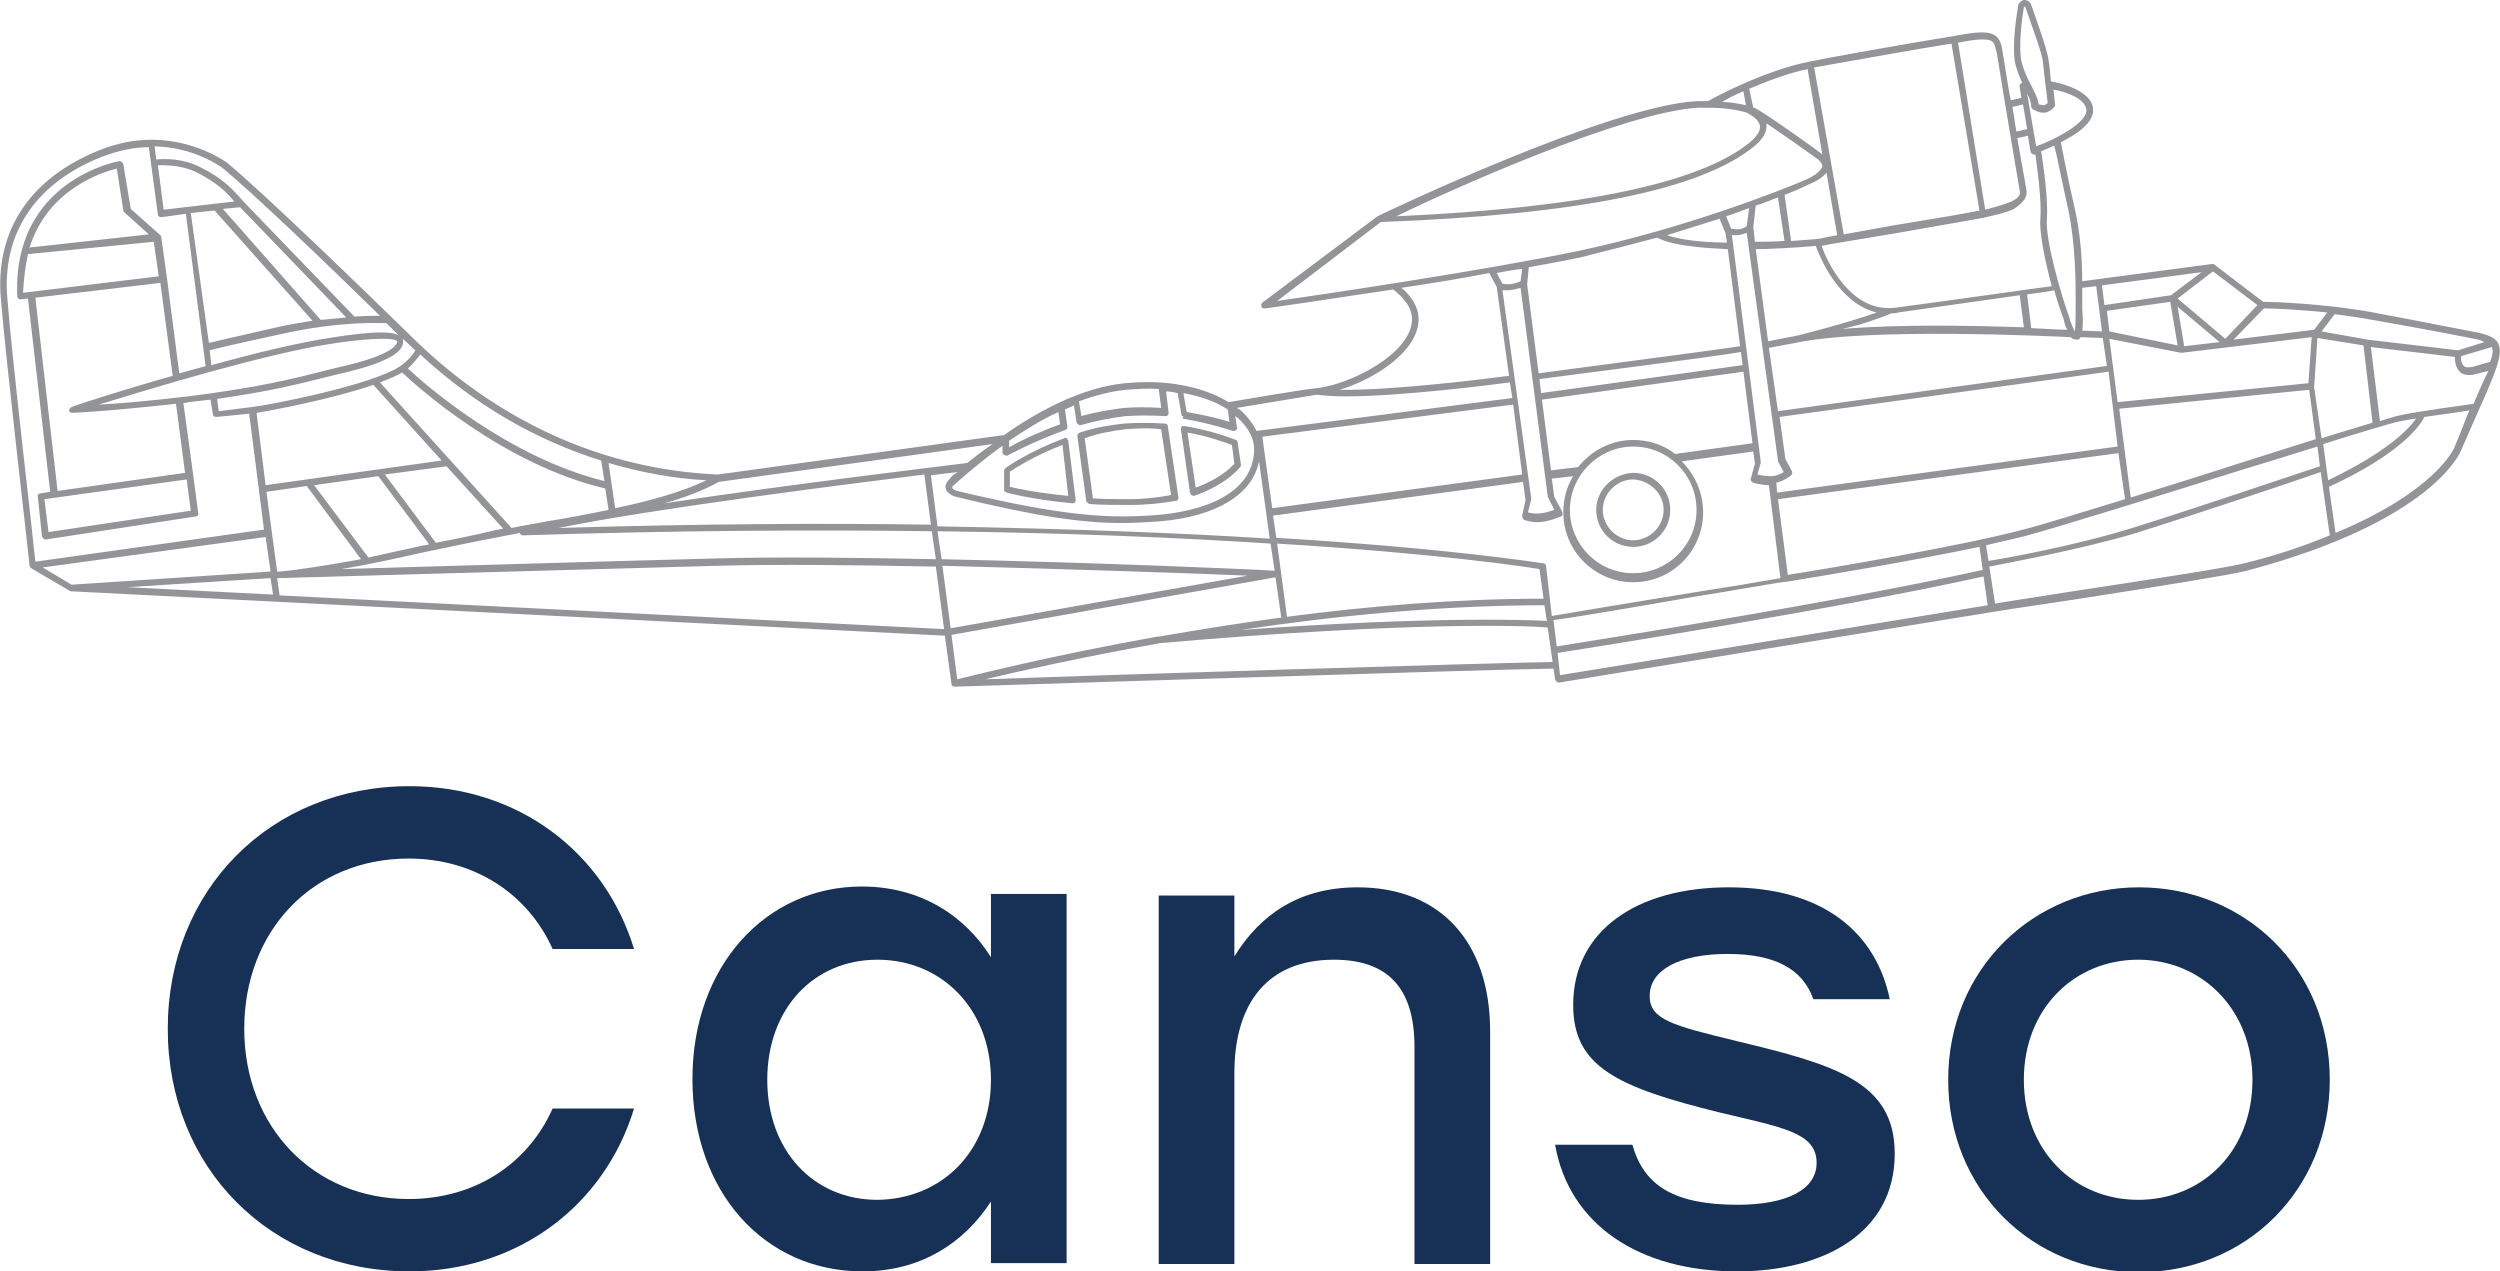 <?xml version="1.0" encoding="UTF-8"?> <svg xmlns="http://www.w3.org/2000/svg" xmlns:xlink="http://www.w3.org/1999/xlink" version="1.1" id="Layer_1" x="0px" y="0px" viewBox="0 0 304 154.6" style="enable-background:new 0 0 304 154.6;" xml:space="preserve"> <style type="text/css"> .st0{fill:#163056;} .st1{fill:#929497;} .st2{fill:#FFFFFF;} .st3{fill:#2D4E9C;} </style> <g> <path class="st0" d="M20.4,125.1c0-16.9,12.5-29.5,29.4-29.5c13.2,0,23.7,8,27.3,19.8h-9.9c-3-6.7-9.5-11-17.5-11 c-11.7,0-20,8.8-20,20.7s8.4,20.7,20,20.7c8.1,0,14.5-4.3,17.5-11h9.9c-3.6,11.8-14.1,19.8-27.3,19.8 C32.9,154.6,20.4,142,20.4,125.1z"></path> <path class="st0" d="M129.7,108.8v44.8h-9.2v-7.5c-3.3,5.1-8.6,8.5-15.6,8.5c-12,0-20.7-9.7-20.7-23.4c0-13.7,8.9-23.4,20.6-23.4 c7.1,0,12.5,3.5,15.7,8.6v-7.7H129.7z M120.5,131.3c0-8.6-6-14.6-13.8-14.6s-13.4,6-13.4,14.6c0,8.6,5.6,14.6,13.4,14.6 C114.6,145.8,120.5,139.9,120.5,131.3z"></path> <path class="st0" d="M181.2,125.4v28.3h-9.2v-26.4c0-6.9-3-10.6-9.8-10.6c-7.9,0-12.1,5.1-12.1,13.8v23.2h-9.2v-44.8h9.2v7.4 c3.2-5.2,8-8.4,15-8.4C175.1,107.9,181.2,114.5,181.2,125.4z"></path> <path class="st0" d="M189.1,139.2h9.4c1.4,5,5.1,7.3,12.8,7.3c5.9,0,9.6-1.8,9.6-5.1c0-3.7-4.2-4.3-11.7-6.1 c-12.6-3.1-17.9-5.6-17.9-13.1c0-9,7.7-14.3,18.9-14.3c11.5,0,17.9,5.5,19.6,13.6h-9.3c-1.3-3.7-4.7-5.5-10.4-5.5 c-6,0-9.5,2-9.5,5.1c0,2.9,2.8,3.6,10.6,5.5c12.1,2.9,19.2,5,19.2,13.7c0,9.6-8.6,14.3-19.2,14.3 C199.3,154.6,190.8,148.9,189.1,139.2z"></path> <path class="st0" d="M283.3,131.3c0,13.4-10.2,23.4-23.2,23.4c-13,0-23.2-10-23.2-23.4c0-13.5,10.4-23.4,23.2-23.4 C272.9,107.9,283.3,117.7,283.3,131.3z M246.1,131.3c0,8.6,6.1,14.6,13.9,14.6c7.8,0,13.9-5.9,13.9-14.6c0-8.6-6.2-14.6-13.9-14.6 C252.3,116.7,246.1,122.6,246.1,131.3z"></path> <g> <path class="st1" d="M132.6,61.3c1.5,0.1,3.1,0.1,4.8,0.1c2,0,3.9-0.2,5.6-0.5c0.2,0,0.3-0.2,0.3-0.4l-1.3-8.7 c0-0.2-0.2-0.3-0.4-0.3c-1.7-0.1-3.3-0.1-4.9,0c-1.8,0.2-3.6,0.5-5.4,1.1c-0.2,0.1-0.3,0.2-0.3,0.4l1.1,8 C132.2,61.1,132.4,61.3,132.6,61.3z M136.8,52.2c1.4-0.1,2.9-0.2,4.4,0l1.2,8c-1.6,0.3-3.3,0.5-5.1,0.5c-1.5,0-3,0-4.4-0.1l-1-7.3 C133.5,52.7,135.2,52.4,136.8,52.2z"></path> <path class="st1" d="M144.9,60.2c0.1,0,0.1,0.1,0.2,0.1c0,0,0.1,0,0.1,0c4-1.4,5.5-3.4,5.6-3.5c0.1-0.1,0.1-0.2,0.1-0.3l-0.4-2.7 c0-0.1-0.1-0.3-0.2-0.3c-0.1,0-2.6-1.1-6.3-1.7c-0.1,0-0.3,0-0.3,0.1c-0.1,0.1-0.1,0.2-0.1,0.3l1.1,7.7 C144.8,60,144.8,60.2,144.9,60.2z M149.8,54.1l0.3,2.3c-0.4,0.4-1.7,1.8-4.7,2.9l-1-6.7C147.2,53.1,149.2,53.9,149.8,54.1z"></path> <path class="st1" d="M122.4,59.9c0.1,0,2.7,0.8,8,1.3c0,0,0,0,0,0c0.1,0,0.2,0,0.3-0.1c0.1-0.1,0.1-0.2,0.1-0.3l-0.9-7.2 c0-0.1-0.1-0.2-0.2-0.3c-0.1-0.1-0.2-0.1-0.3,0c-4.3,1.6-7,3.5-7.1,3.6c-0.1,0.1-0.2,0.2-0.2,0.3v2.4 C122.1,59.7,122.2,59.8,122.4,59.9z M122.9,57.3c0.6-0.4,2.9-1.9,6.3-3.2l0.7,6.2c-4-0.4-6.3-0.9-7.1-1.1V57.3z"></path> <path class="st1" d="M303.8,41.8c-0.4-0.8-1.2-1-2.2-1.3c-0.1,0-6.6-1.3-13-2.5c-5.9-1.1-12.4-1.3-13.4-1.3l-5.9-4.5 c-0.1-0.1-0.2-0.1-0.3-0.1l-15.8,2.1c0-2.4-0.2-5.8-0.9-8.8c-0.9-3.9-1.5-7.1-1.7-8.1c2-1,4.2-2.5,3.9-4.2c-0.3-2.1-3.9-3-5.1-3.2 c-0.1-1-0.2-2.1-0.3-2.6c-0.1-1.2-1.9-6.1-2.1-6.7C247,0.5,246.7,0,246.2,0c-0.3,0-0.6,0.2-0.8,0.6c0,0,0,0.1,0,0.1 c0,0.2-0.9,4.9-0.3,7.2c0.2,0.8,0.5,1.5,0.8,2.2c-0.2,0-0.4,0.2-0.3,0.5l0.2,1.3l-1.3,0.3c-0.1-0.6-0.2-1.2-0.3-1.7 c-0.3-2-0.6-3.6-0.7-4.3c-0.1-0.7-0.3-1.5-0.9-1.9c-0.8-0.5-2-0.5-5.1,0.1c-0.1,0-12.1,2-17.5,3.1c-5.2,1-11.5,4.3-12.3,4.8 c-0.5,0-1,0-1.4,0c-10.7,0.6-37.6,13.4-38.8,14l-14,10.5c-0.1,0.1-0.2,0.3-0.1,0.5c0.1,0.2,0.2,0.2,0.4,0.2c0,0,0,0,0.1,0 c0.1,0,7-1,15.5-2.3c0.4,0.3,2.3,1.7,2.3,3.6c0,4.2-7.6,8-11.6,8.4c-1.3,0.1-9.6,1.5-10.7,1.7c-3.1-1.9-7.6-2.8-12.6-2.3 c-5.2,0.5-10.6,3.4-14.7,6.3l-34.8,4.8c-14.1-0.6-27.1-6.6-37.6-17.1C45,36,31.8,23.2,27.5,19.7c-0.1,0-6.7-5-15.5-1.4 C3.6,21.7-0.6,28.1,0.1,36.3c0.6,7.4,3.5,32.2,3.5,32.5c0,0.1,0.1,0.2,0.2,0.3l4.6,2.7c0.1,0,0.1,0.1,0.2,0.1l106.3,5.4l0.8,5.9 c0,0.2,0.2,0.3,0.4,0.3c0,0,0,0,0,0c0.7,0,64.8-2.1,72.8-2.2l0.2,1.3c0,0.1,0.1,0.2,0.2,0.3c0.1,0.1,0.2,0.1,0.2,0.1 c0,0,0,0,0.1,0c0.4-0.1,43.1-7,52.8-8.6c3-0.5,6.7-1,10.5-1.6c9-1.4,18.4-2.9,20.3-3.4c22.6-6,26-14.4,26.1-14.7 c0.3-0.7,1-2.3,1.7-3.9c1-2.2,2.1-4.7,2.6-6.2C304,43.3,304.1,42.5,303.8,41.8z M303,42.2c0.2,0.4,0.1,1-0.2,1.8l-2.1,0.6 c-0.5,0.1-0.9,0.1-1.1-0.1c-0.3-0.3-0.4-0.8-0.3-1.2L303,42.2C303,42.1,303,42.2,303,42.2z M300.8,49.1c-1.2,0.2-6.9,0.9-9.4,1.5 c-0.3,0.1-1,0.3-2,0.6l-1.1-9l10.2,1.2c0,0.5,0.1,1.3,0.6,1.8c0.3,0.3,0.7,0.4,1.1,0.4c0.2,0,0.5,0,0.8-0.1l1.6-0.4 C302.1,46.1,301.4,47.6,300.8,49.1z M188.9,75.4c2.4-0.3,10.1-1.6,16.9-2.8c5.1-0.8,9.8-1.7,11.7-1.9c3.7-0.6,15.1-2.5,23.2-4.2 l0.4,2.8c-18.5,4.1-48.1,8.7-51.8,9.3L188.9,75.4z M114.5,68l-0.5-3.4c16.2,0.2,29.6,0.8,40.5,1.5l0.5,3.3 C151.9,69.2,133,68.4,114.5,68z M151.7,70l-36.1,6.4l-1-7.6C129.7,69.2,144.9,69.7,151.7,70z M34,69.5c-0.1,0-0.2,0-0.3,0 l-1.3-9.7l4.9-0.7l6.6,8.9C40,68.7,36.4,69.3,34,69.5C34,69.5,34,69.5,34,69.5z M33.2,72.3l-17.7-0.9l17.4-1.1L33.2,72.3z M128.9,51.6c-2.8,1-5.2,2.2-6.2,2.8l0-0.8c1.8-1.2,3.8-2.5,6-3.5L128.9,51.6z M121.9,55c0,0.1,0.1,0.3,0.2,0.3 c0.1,0,0.1,0.1,0.2,0.1c0.1,0,0.1,0,0.2,0c0,0,3.1-1.7,7-3.1c0.2-0.1,0.3-0.2,0.3-0.4l-0.3-2.1c0.4-0.2,0.7-0.3,1.1-0.5l0.3,2 c0,0.1,0.1,0.2,0.2,0.3c0.1,0,0.1,0.1,0.2,0.1c0,0,0.1,0,0.1,0c1.7-0.5,3.8-0.9,5.5-1.1c1.5-0.1,3.1-0.1,4.8,0 c0.1,0,0.2,0,0.3-0.1c0.1-0.1,0.1-0.2,0.1-0.3l-0.3-2.6c0.5,0,1,0.1,1.4,0.2l0.5,2.8l0.2,0l-0.1,0.3c3.5,0.6,6.1,1.5,6.1,1.5 c0,0,0.1,0,0.1,0c0.1,0,0.2,0,0.3-0.1c0.1-0.1,0.2-0.2,0.1-0.4l-0.2-1.3c0.1,0.1,0.2,0.1,0.3,0.2c1.3,1.2,2,2.5,2,3.8 c0,4.4-4.2,7.3-11.5,8c-6.1,0.5-11.6,0.2-24.6-2.9c-0.4-0.1-0.6-0.3-0.6-0.4c0-0.1,0-0.2,0.3-0.4l0.1-0.1c1-0.9,3.1-2.7,5.7-4.6 L121.9,55z M149.3,49.8l0.2,1.5c-0.9-0.3-2.8-0.8-5.2-1.2l-0.4-2.3C146,48.2,147.8,48.8,149.3,49.8z M115.6,58.1L115.6,58.1 c-0.6,0.6-0.7,1-0.6,1.3c0.1,0.4,0.5,0.8,1.2,1c9.8,2.4,15.4,3.2,20.2,3.2c1.6,0,3.1-0.1,4.6-0.2c7-0.6,11.3-3.3,12.1-7.3l1.3,9.4 c-10.8-0.7-24.3-1.2-40.4-1.5l-0.8-6.2c1.4-0.2,2.5-0.3,3.3-0.4C116.1,57.6,115.8,57.8,115.6,58.1z M213.7,13.3 c-0.2-0.1-0.3-0.2-0.5-0.2l-0.5-2.3c2.1-0.9,4.7-1.9,7.1-2.4l1.8,10.4c0,0-0.1-0.1-0.1-0.1C221.3,18.5,215.3,14.2,213.7,13.3z M240.7,25.6c-1.8,0.4-6.2,1.1-10.4,1.8c-2.3,0.4-4.4,0.8-6.1,1.1l-3.6-20.3c5-0.9,14.7-2.6,16.7-2.9L240.7,25.6z M246.4,23 c-0.1-0.6-0.6-3.3-1.1-6.2l1.3-0.3l0.3,1.9c0,0.1,0.1,0.2,0.2,0.3c0.1,0,0.1,0.1,0.2,0.1c0,0,0.1,0,0.1,0c0,0,0.1,0,0.1,0 c0.2,1.4,0.8,5.7,0.6,7.9c-0.1,1.8,0.6,5.2,1.4,8.1c-2.4,0.3-12.8,1.8-18.9,2.6c-5.6,0.8-8.5-5.8-9.1-7.5c0.8-0.2,4.7-0.8,8.8-1.5 c4.5-0.8,9.2-1.6,10.8-1.9c1.8-0.4,3-0.7,3.8-1.1C246.1,24.6,246.6,23.9,246.4,23z M275.3,37.5c0.7,0,3.9,0.1,7.7,0.5l-1.6,2.1 l-9.8,1.2L275.3,37.5z M287.4,42l1.1,9.4c-1.6,0.5-3.7,1.1-6.2,1.9l-0.9-6.2l0.4-6L287.4,42z M217.4,69.9 C217.4,69.9,217.4,69.9,217.4,69.9l-1.2-9.2l41.4-5.6l0.8,5.6c-5.6,1.7-10.3,3.2-12.4,3.7C239,66.3,222,69.2,217.4,69.9z M188,68.8c0-0.2-0.2-0.3-0.3-0.3c-0.2,0-11-1.8-32.5-3.1l-0.4-2.7l30.4-4.1l0.3,2.2l-0.4,1.9c0,0.2,0.1,0.4,0.2,0.5 c0.5,0.2,1.1,0.3,1.6,0.3c1.5,0,2.8-0.7,2.9-0.7c0.1,0,0.2-0.1,0.2-0.2c0-0.1,0-0.2,0-0.3l-1-1.9l-0.3-2.2l2.6-0.3 c-0.8,1.3-1.2,2.8-1.2,4.4c0,4.7,3.8,8.5,8.5,8.5c4.7,0,8.5-3.8,8.5-8.5c0-2.4-1-4.6-2.6-6.2l8.7-1.2l0.2,1.5l-0.5,1.8 c-0.1,0.2,0.1,0.4,0.3,0.5c0,0,1,0.3,1.9,0.3l1.4,11.3c-2.2,0.4-6.4,1.1-10.9,1.8c-6.8,1.1-14.5,2.4-16.9,2.8L188,68.8z M211.9,44.4l-24.5,3.4l-0.2-1.7c2.8-0.4,20.5-2.6,24.5-3.3L211.9,44.4z M212,45.2l1.1,8.7l-9.4,1.3c-1.4-1.1-3.2-1.7-5.1-1.7 c-2.7,0-5.1,1.3-6.7,3.3l-3.3,0.4l-1.1-8.6L212,45.2z M206.3,62c0,4.3-3.5,7.7-7.7,7.7c-4.3,0-7.7-3.5-7.7-7.7s3.5-7.7,7.7-7.7 C202.9,54.3,206.3,57.8,206.3,62z M259.1,60.5l-1.4-10.8l23.1-2.3l0.8,6c-2.8,0.9-6.1,1.9-9.5,3C267.8,57.8,263.3,59.2,259.1,60.5 z M263.9,36.7l0.9,5.3l-8.3-1.7l-0.3-2.5L263.9,36.7z M265.6,42.1l-0.8-4.8l5.1,4.3L265.6,42.1z M264,35.9l-8.1,1.2l-0.3-2.4 l12.1-1.6L264,35.9z M265.2,42.9c0,0,0.1,0,0.1,0l15.8-1.9l-0.4,5.6l-23.2,2.3l-1-7.7L265.2,42.9z M257.5,54.3l-41.4,5.6l-0.1-1.2 c0.9-0.2,1.7-0.8,1.8-0.9c0.1-0.1,0.2-0.3,0.1-0.5l-0.8-1.5l-0.7-5.1l40-5.5L257.5,54.3z M216.2,56c0,0,0,0.1,0,0.1l0.7,1.3 c-0.3,0.2-0.9,0.5-1.5,0.5c-0.6,0-1.3-0.1-1.7-0.2l0.4-1.4c0,0,0-0.1,0-0.2l-3.5-27.5c0.1,0,0.3,0,0.5,0c0.4,0,0.9-0.1,1.3-0.3 L216.2,56z M213.5,30.3c1.4,0,5.4-0.2,7.3-0.4c0.5,1.4,2.8,7,7.4,8.1c-3.6,1.3-9.6,2.8-9.6,2.8l0,0c-0.2,0-0.3,0.1-0.5,0.1 l-3.1,0.6L213.5,30.3z M230,38.1c0.3,0,0.6,0,0.8-0.1c4.2-0.6,10.6-1.5,14.8-2.1l0.5,3.9c-5.9-0.2-15.1-0.4-22.1,0.2 C226.3,39.5,228.6,38.7,230,38.1z M247,39.9l-0.5-4.1c1.6-0.2,2.8-0.4,3.3-0.5c0.4,1.5,0.9,2.8,1.2,3.7l0,0.1 c0.1,0.4,0.2,0.7,0.4,1C250.6,40.1,249,40,247,39.9z M222.1,21l1.3,7.6c-1,0.2-1.7,0.3-2,0.4c-0.6,0.1-2.1,0.2-3.6,0.3l-0.8-5.6 c1.3-0.5,2.4-1,3-1.3C221,22,221.7,21.5,222.1,21z M216.2,24l0.8,5.3c-1.5,0.1-2.8,0.1-3.6,0.1l-0.2-1.8l0.3-2.6 C214.5,24.7,215.4,24.3,216.2,24z M212.4,27.5c-0.6,0.5-1.5,0.4-1.9,0.3l-0.6-1.5c1-0.3,1.9-0.7,2.8-1L212.4,27.5z M209.1,26.6 l0.7,1.7l0.2,1.2c-1.3,0-5-0.1-7.3-0.9C205,27.9,207.1,27.2,209.1,26.6z M201.5,28.9c2.3,1.2,7.2,1.3,8.6,1.4l1.5,11.8 c-3.9,0.6-21.7,2.9-24.5,3.3l-1.4-10.8l0.2-2.1c2.2-0.4,4.4-0.8,6.3-1.2C195.3,30.5,198.5,29.7,201.5,28.9z M184.9,34.2 c-0.4,0.2-1.3,0.5-2.2,0.3l-0.7-1.3c1-0.2,2.1-0.4,3.1-0.5L184.9,34.2z M183.3,35.3c0.6,0,1.2-0.2,1.6-0.3l3.3,25.3 c0,0,0,0.1,0,0.1l0.8,1.6c-0.6,0.2-1.9,0.7-3.2,0.3l0.4-1.6c0,0,0-0.1,0-0.1l-3.5-25.3C183,35.3,183.2,35.3,183.3,35.3z M185.1,57.7l-30.4,4.1l-1.2-8.7l30.5-3.9L185.1,57.7z M112.4,57.7l0.8,6.1c-13.3-0.2-28.4-0.1-45.3,0.4 C79.8,61.8,102.1,59,112.4,57.7z M74,56.3c3.8,1.1,7.8,1.9,11.9,2.1c-2.9,1.4-6.8,2.5-11.1,3.4L74,56.3z M73.5,58.5 c-11.8-2.9-22-11.9-23.9-13.7c0.7-0.6,1.2-1.3,1.5-1.7c6.6,6.1,14,10.4,22,12.9L73.5,58.5z M48.9,45.3 c1.7,1.6,12.3,11.2,24.7,14.1l0.4,2.6c-2.4,0.5-5,1-7.5,1.4c-1.5,0.3-2.9,0.5-4.3,0.8L46.2,46.5C47.3,46.1,48.2,45.7,48.9,45.3z M44.8,67.8L38.2,59l7.8-1.1l6.2,8.3c-0.2,0-0.4,0.1-0.6,0.1C49.3,66.8,47,67.3,44.8,67.8z M53,66l-6.2-8.3l7.5-1l6.9,7.6 c-0.2,0-0.5,0.1-0.7,0.1C58.1,65,55.6,65.5,53,66z M45.4,46.8l8.3,9.2L32.3,59l-1.1-8.8C33.1,49.9,40.5,48.5,45.4,46.8z M51.8,67.1c3-0.6,6.1-1.3,8.9-1.8c0.8-0.2,1.7-0.3,2.5-0.5c0.1,0.2,0.2,0.3,0.4,0.3c18.7-0.6,35.3-0.7,49.7-0.5l0.5,3.4 c-9.8-0.2-19.4-0.3-26.5-0.1c-15.3,0.4-35.2,1-45.8,1.3C44.6,68.7,48.2,67.9,51.8,67.1z M155.3,66.1c19.5,1.2,30.1,2.8,31.9,3.1 l0.5,3.6c-10.6,0-21.3,0.9-31.2,2.2L155.3,66.1z M187.8,73.6l0.3,1.9c-2.4-0.1-13.6-0.6-37.2,1.1 C162.2,74.9,175.2,73.6,187.8,73.6z M241.5,66.3c1.8-0.4,3.4-0.8,4.7-1.1c3.7-1,15.7-4.7,26.2-8c3.3-1,6.5-2,9.4-2.9l0.3,2.4 c-2.5,0.8-15.7,5.3-22.5,7.4c-6.9,2.2-16.3,3.9-17.8,4.1L241.5,66.3z M282.5,54c4.7-1.5,8.2-2.5,9-2.7c0.6-0.1,1.4-0.3,2.3-0.4 c-0.9,1.3-3.6,4.1-10.7,7.5L282.5,54z M301.4,41.3c0.3,0.1,0.5,0.2,0.7,0.3l-3.2,1l-11-1.3l-5.6-1l1.6-2.1c1.5,0.2,3,0.4,4.6,0.7 C294.9,40,301.4,41.3,301.4,41.3z M274.5,37.1l-3.9,4.1l-5.8-4.9l4.3-3.3L274.5,37.1z M254.9,34.8l0.7,5.5l-2.4-0.1 c0.1-0.6,0.1-1.4,0-2.6c0-0.3,0-0.6,0-0.8l0-0.4c0-0.4,0-0.8,0-1.4L254.9,34.8z M252.6,41.3c0.2,0,0.3-0.1,0.4-0.3l2.7,0.1 l0.5,3.4l-40,5.5l-1.1-7.7l3.2-0.6c8.9-1.9,31.3-0.8,33.5-0.7C252,41.2,252.2,41.3,252.6,41.3C252.5,41.3,252.5,41.3,252.6,41.3z M251.5,25.5c0.9,4.2,0.9,9,0.9,10.9l0,0.4c0,0.2,0,0.5,0,0.8c0,0.7,0,2.1-0.1,2.7c-0.2-0.3-0.4-0.9-0.6-1.4l0-0.1 c-1.1-3-3-9.6-2.8-12.2c0.2-2.4-0.5-7-0.7-8.2c0.4-0.2,1-0.4,1.6-0.7C250.1,18.8,250.7,21.9,251.5,25.5z M253.7,13.3 c0.2,1.5-3.4,3.5-6.1,4.5l-1.1-6.4c0.3,0.5,0.5,1.1,0.5,1.6c0,0.1,0.1,0.2,0.2,0.3c0.1,0,0.6,0.4,1.2,0.4c0.1,0,0.2,0,0.3,0 c0.4-0.1,0.8-0.3,1.1-0.7c0.1-0.1,0.1-0.2,0.1-0.3c0,0-0.1-0.8-0.2-1.8C251,11.1,253.5,11.9,253.7,13.3z M246.1,0.9 c0-0.1,0.1-0.1,0.1-0.1c0,0,0.1,0.1,0.1,0.1c0.5,1.5,2,5.5,2.1,6.5c0.1,1,0.5,4.4,0.6,5.1c-0.1,0.2-0.3,0.2-0.4,0.3 c-0.3,0-0.5-0.1-0.7-0.1c-0.1-0.8-0.5-1.5-0.9-2.3c-0.4-0.7-0.8-1.6-1.1-2.6C245.3,5.8,246,1.5,246.1,0.9z M246,12.7l0.5,3 l-1.3,0.3c-0.2-1-0.3-2-0.5-3L246,12.7z M242.2,5c0.3,0.2,0.4,0.6,0.6,1.4c0.1,0.6,0.4,2.3,0.7,4.3c0.8,4.8,1.9,11.4,2.1,12.5 c0.1,0.4,0,0.8-1,1.3c-0.7,0.3-1.7,0.6-3.2,1l-3.3-20.3C240.5,4.7,241.7,4.7,242.2,5z M212,11.1l0.3,1.7c-0.9-0.2-1.9-0.4-2.9-0.4 C210.1,12,211,11.5,212,11.1z M206.5,13.1c0.4,0,0.9,0,1.3,0c1.6,0,3.3,0.2,4.6,0.6c0.4,0.2,1.5,0.8,1.6,1.6 c0.1,0.6-0.3,1.2-1.2,2c-6.1,5-20.6,8-43,9C176.1,23.2,197.5,13.6,206.5,13.1z M167.9,27c24-0.9,38.9-3.9,45.4-9.2 c1.1-0.9,1.6-1.8,1.5-2.7c0,0,0-0.1,0-0.1c2.4,1.6,6.3,4.4,6.3,4.4c0.2,0.2,0.5,0.5,0.5,0.8c-0.1,0.5-0.8,1.1-1.9,1.6 c-3.2,1.4-15,6-27.7,8.7c-12.1,2.5-31.2,5.3-36.7,6.1L167.9,27z M172.5,38.8c0-1.7-1.2-3.1-2.1-3.8c3.4-0.5,7.1-1.1,10.7-1.8 l0.9,1.7l1.5,10.8c-2.3,0.3-14,1.8-20.6,1.7C167.2,46.1,172.5,42.7,172.5,38.8z M160.1,48c0.9,0.1,2.1,0.2,3.5,0.2 c6.8,0,17.7-1.4,20-1.7l0.3,1.9l-31.1,4c-0.4-0.8-1-1.6-1.7-2.3c-0.2-0.2-0.4-0.3-0.7-0.5C152.7,49.2,159,48.2,160.1,48z M136.9,47.4c1.4-0.1,2.7-0.2,4-0.1l0.3,2.3c-1.6-0.1-3.1-0.1-4.5,0c-1.6,0.2-3.5,0.5-5.2,1l-0.3-1.8 C133.1,48.1,135,47.6,136.9,47.4z M117.6,56.3c-1.5,0.2-20.9,2.5-36.8,4.9c2.5-0.7,4.8-1.6,6.6-2.6l33.3-4.6 C119.5,54.8,118.5,55.6,117.6,56.3z M50.5,42.6c-0.2,0.4-0.8,1.2-1.8,1.9c-3.3,2.3-16.1,4.8-18.1,5c-1.4,0.2-3.3,0.4-4,0.5 l-0.2-1.5c6.4-0.9,9.9-1.8,13.5-2.7c0.8-0.2,1.6-0.4,2.5-0.6c4.7-1.2,6.8-2.4,6.6-3.8c0-0.1,0-0.2-0.1-0.3c0,0,0.1,0.1,0.1,0.1 C49.5,41.7,50,42.1,50.5,42.6z M22.7,58.3l0.5,3.8L5.9,64.7l-0.5-4L22.7,58.3z M7,59.7L4.3,36.2l15.2-1.8L21,45.7 c-6.7,1.9-12.2,3.7-12.3,3.8c-0.2,0.1-0.3,0.3-0.3,0.4c0,0.2,0.2,0.3,0.4,0.3c0,0,0,0,0,0c0,0,3.5-0.1,12.6-1.1l1.1,8.4L7,59.7z M3.4,30.9l15.3-1.5l0.6,4.2l-16.5,2C2.9,33.8,3.1,32.3,3.4,30.9z M3.6,30.1c2.2-7.1,8.9-9.2,10.6-9.6l0.8,5.1 c0,0.1,0.1,0.2,0.1,0.2l3,2.7L3.6,30.1z M12,49.2c6.2-1.9,20.3-6.2,28.3-7.4c3.2-0.5,5.1-0.6,6.2-0.6c1.5,0,1.7,0.2,1.8,0.3 c0,0.3-0.3,1.5-6,2.9c-0.9,0.2-1.7,0.4-2.5,0.6c-4.3,1.1-8.3,2.1-16.9,3.2C17.7,48.8,14.2,49.1,12,49.2z M29.2,25.2l12.9,13.4 c-0.9,0.1-2,0.2-3.1,0.3L27.1,25.4L29.2,25.2z M19.9,25.5l-0.7-5.4C20,20.1,22,20,24,21c2.3,1.2,3.4,2.2,4.5,3.5L19.9,25.5z M26.1,25.6L38,39c-1.2,0.2-2.5,0.4-3.9,0.7c-5.7,1.3-7.9,1.8-8.7,2l-2.2-15.8L26.1,25.6z M25.5,42.6c0.7-0.2,2.8-0.7,8.8-2 c7.2-1.6,11.9-1.3,12.7-1.3c0.6,0.6,1.1,1.1,1.5,1.5c-0.6-0.4-2.3-0.7-8.5,0.3c-3.9,0.6-9.2,1.9-14.3,3.3L25.5,42.6z M46.2,38.4 c-0.7,0-1.7,0-3.1,0.1l-13.5-14c-1.4-1.6-2.5-2.8-5.3-4.2c-2.2-1.1-4.4-1-5.3-0.9l-0.2-1.6c4.9,0.1,8,2.5,8.1,2.5 C30.5,23.2,40.4,32.7,46.2,38.4z M0.9,36.3c-0.7-7.9,3.4-14,11.4-17.2c2.1-0.8,4-1.2,5.8-1.2l1.1,8.2c0,0.2,0.2,0.3,0.4,0.3 c0,0,0,0,0.1,0l2.9-0.4L25,44.5l0.1,0c-1.1,0.3-2.2,0.6-3.3,0.9l-1.5-11.6l0,0c0,0,0,0,0,0l-0.7-5c0-0.1-0.1-0.2-0.1-0.2l-3.6-3.2 L15,20c0-0.1-0.1-0.2-0.2-0.3c-0.1-0.1-0.2-0.1-0.3-0.1c-0.1,0-13,2.3-12.4,16.4c0,0.1,0.1,0.2,0.1,0.3c0.1,0.1,0.2,0.1,0.3,0.1 c0,0,0,0,0,0l0.9-0.1l2.7,23.5L4.9,60c-0.2,0-0.4,0.2-0.3,0.4l0.5,4.8c0,0.1,0.1,0.2,0.2,0.3c0.1,0.1,0.2,0.1,0.2,0.1 c0,0,0,0,0.1,0l18.2-2.8c0.2,0,0.4-0.2,0.3-0.4l-0.6-4.6L22.3,49c0.2,0,0.4,0,0.6-0.1c1-0.1,1.9-0.2,2.7-0.3l0.3,1.8 c0,0.2,0.2,0.3,0.4,0.3c0,0,0,0,0,0c0,0,2.2-0.2,4-0.4l1.8,14.1L4.3,68.3C4,65.1,1.4,43.1,0.9,36.3z M5.2,69l27.1-3.7l0.6,4.2 L8.7,71.1L5.2,69z M34,72.4l-0.3-2.1c0.1,0,0.1,0,0.2,0v0c0,0,31.5-0.9,53.3-1.5c7.1-0.2,16.7-0.1,26.6,0.1l1,7.6L34,72.4z M115.7,77.2l39.4-7l0.7,4.9c-5.3,0.7-10.2,1.5-14.8,2.3c-0.1,0-0.1,0-0.2,0l0,0c-12.9,2.3-22.3,4.7-24.4,5.2L115.7,77.2z M119.8,82.6c4.2-1,11.8-2.7,21.3-4.4c31-2.7,44.9-2.1,47.1-1.9l0.6,4.2C181.6,80.6,133.6,82.1,119.8,82.6z M189.4,79.4 c3.7-0.6,33.2-5.2,51.8-9.3l0.5,3.5c-9.8,1.6-47.7,7.8-52,8.5L189.4,79.4z M272.9,68.5c-1.9,0.5-11.6,2-20.2,3.3 c-3.7,0.6-7.2,1.1-10.1,1.6l-0.7-4.5c1.4-0.3,10.9-2,17.9-4.1c6.7-2.1,19.6-6.4,22.4-7.4l1.1,7.7C280.4,66.3,277,67.5,272.9,68.5z M298.5,54.3c0,0.1-2.2,5.4-14.5,10.5l-0.8-5.6c8.9-4.1,11.2-7.6,11.6-8.5c2.1-0.3,4.4-0.6,5.5-0.8c-0.1,0.1-0.1,0.3-0.2,0.4 C299.4,52.1,298.8,53.6,298.5,54.3z"></path> <path class="st1" d="M194.1,62c0,2.5,2,4.5,4.5,4.5c2.5,0,4.5-2,4.5-4.5c0-2.5-2-4.5-4.5-4.5C196.1,57.6,194.1,59.6,194.1,62z M202.3,62c0,2-1.7,3.7-3.7,3.7c-2,0-3.7-1.7-3.7-3.7s1.7-3.7,3.7-3.7C200.6,58.4,202.3,60,202.3,62z"></path> </g> </g> </svg> 